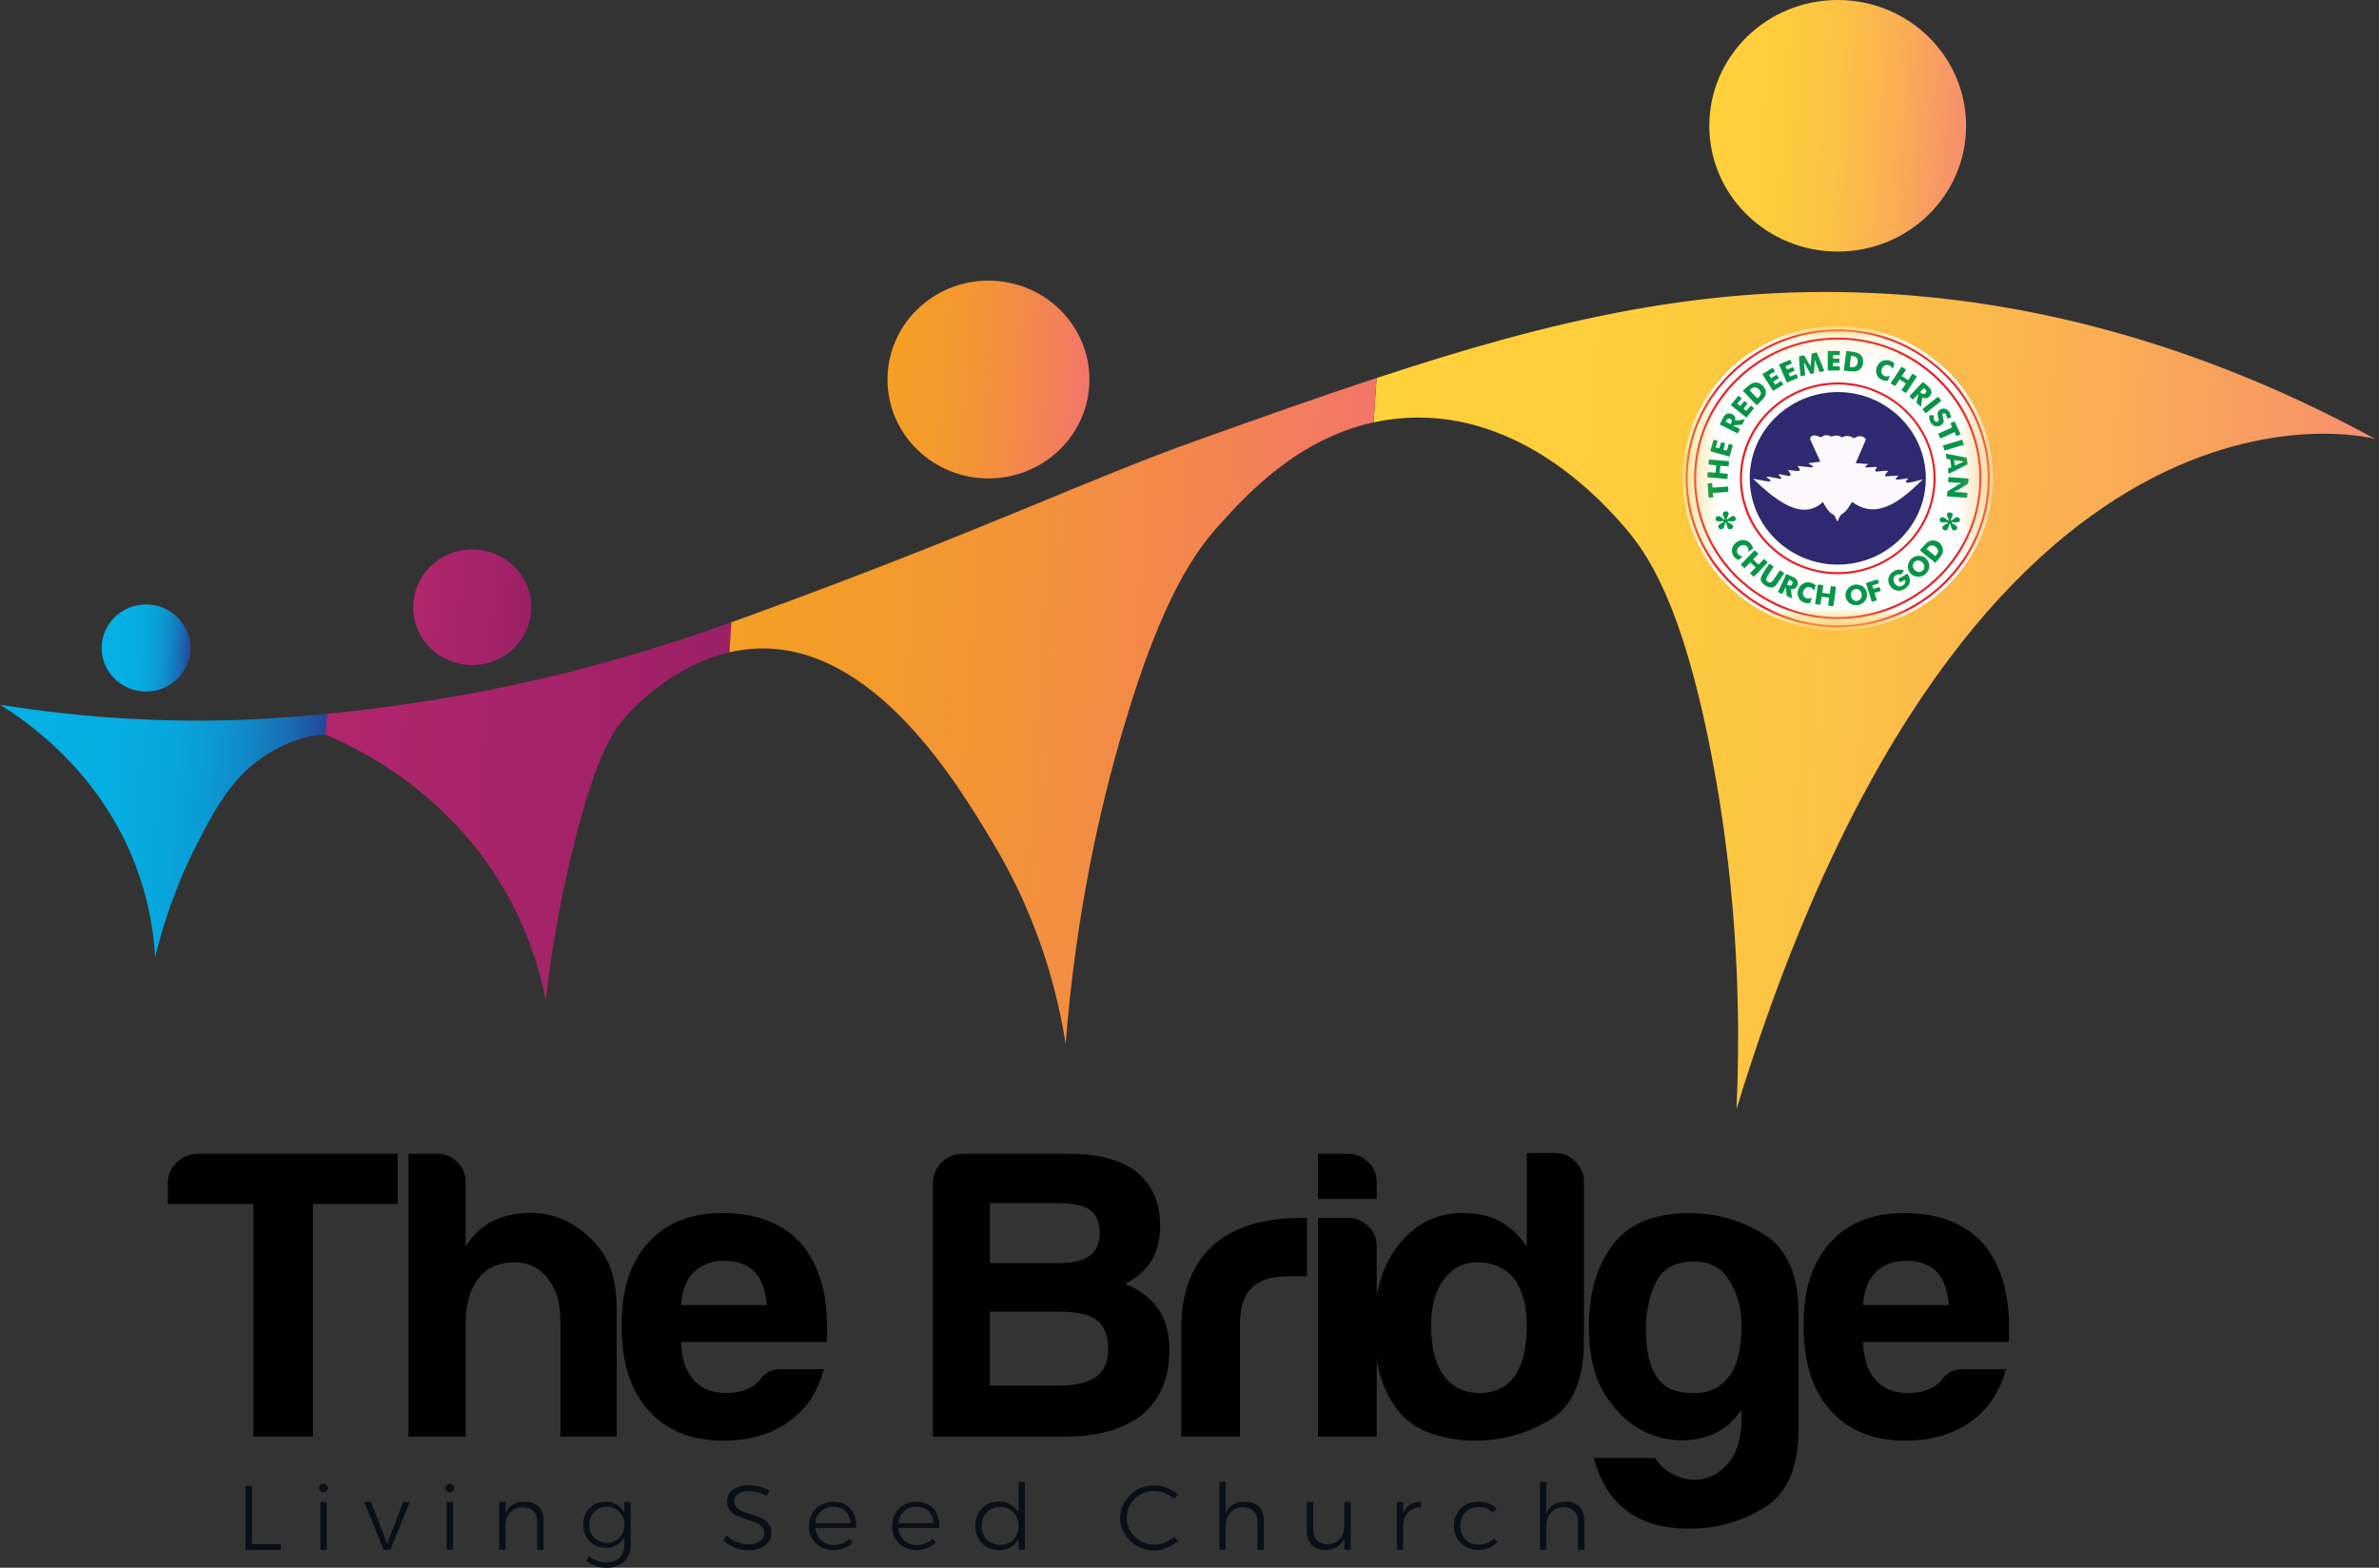 <svg width="88" height="58" viewBox="0 0 88 58" fill="none" xmlns="http://www.w3.org/2000/svg">
<rect x="0" y="0" width="88" height="58" fill="#333333" stroke="none"/>
<g clip-path="url(#clip0_957_755)">
<path d="M87.853 16.236C87.547 16.158 72.939 12.519 64.234 41.034C64.487 35.458 63.895 30.964 63.297 27.876C62.2 22.233 60.909 20.436 60.056 19.459C59.348 18.651 56.339 15.207 52.017 15.461C51.598 15.485 51.194 15.543 50.81 15.627L50.922 13.985C57.458 11.826 63.202 10.464 69.905 10.875C73.807 11.114 80.252 12.09 87.855 16.236H87.853Z" fill="url(#paint0_linear_957_755)"/>
<path d="M67.978 9.307C70.601 9.307 72.727 7.224 72.727 4.654C72.727 2.083 70.601 0 67.978 0C65.355 0 63.228 2.083 63.228 4.654C63.228 7.224 65.355 9.307 67.978 9.307Z" fill="url(#paint1_linear_957_755)"/>
<path d="M36.564 17.7C38.626 17.7 40.298 16.062 40.298 14.041C40.298 12.02 38.626 10.382 36.564 10.382C34.501 10.382 32.829 12.02 32.829 14.041C32.829 16.062 34.501 17.7 36.564 17.7Z" fill="url(#paint2_linear_957_755)"/>
<path d="M17.469 24.604C18.674 24.604 19.652 23.646 19.652 22.465C19.652 21.284 18.674 20.326 17.469 20.326C16.263 20.326 15.286 21.284 15.286 22.465C15.286 23.646 16.263 24.604 17.469 24.604Z" fill="url(#paint3_linear_957_755)"/>
<path d="M5.401 25.584C6.309 25.584 7.044 24.863 7.044 23.974C7.044 23.085 6.309 22.364 5.401 22.364C4.494 22.364 3.759 23.085 3.759 23.974C3.759 24.863 4.494 25.584 5.401 25.584Z" fill="url(#paint4_linear_957_755)"/>
<path d="M12.095 26.407L12.043 27.179C11.98 27.179 11.915 27.184 11.848 27.19C10.602 27.303 9.538 28.135 9.419 28.23C8.493 28.971 7.933 30.006 7.616 30.593C7.523 30.767 7.428 30.949 7.329 31.144C7.184 31.425 7.026 31.75 6.862 32.111C6.763 32.329 6.664 32.56 6.571 32.801C6.539 32.885 6.504 32.967 6.474 33.053C6.441 33.139 6.407 33.225 6.376 33.312C6.312 33.487 6.247 33.67 6.186 33.856C6.154 33.951 6.122 34.046 6.092 34.143C5.999 34.433 5.912 34.736 5.828 35.053C5.8 35.168 5.768 35.285 5.739 35.404C5.733 35.338 5.731 35.272 5.724 35.201C5.718 35.134 5.712 35.062 5.707 34.991C5.699 34.931 5.696 34.867 5.688 34.805C5.685 34.781 5.683 34.758 5.679 34.734C5.67 34.648 5.658 34.557 5.645 34.466C5.638 34.416 5.631 34.365 5.621 34.318C5.616 34.261 5.604 34.205 5.595 34.146C5.578 34.053 5.563 33.96 5.543 33.865C5.528 33.787 5.513 33.708 5.496 33.63C5.478 33.548 5.457 33.462 5.437 33.378C5.426 33.338 5.418 33.296 5.405 33.256C5.39 33.194 5.375 33.13 5.357 33.07C5.338 33.006 5.321 32.944 5.303 32.88C5.223 32.602 5.128 32.314 5.018 32.026V32.022C4.988 31.949 4.96 31.876 4.928 31.801C4.897 31.723 4.863 31.639 4.83 31.56C3.487 28.454 1.09 26.75 0.002 26.071C1.332 26.286 3.233 26.538 5.53 26.626C6.646 26.67 7.54 26.662 7.921 26.657C9.484 26.635 10.68 26.535 11.485 26.465C11.628 26.454 11.835 26.434 12.097 26.41L12.095 26.407Z" fill="url(#paint5_linear_957_755)"/>
<path d="M27.055 23.021L26.979 24.135C24.783 24.644 23.286 26.346 23.112 26.549C22.634 27.106 22.079 27.965 21.308 30.944C20.916 32.451 20.471 34.51 20.186 37.011C19.961 35.853 19.484 34.212 18.404 32.5C16.331 29.215 13.341 27.73 12.043 27.179L12.095 26.407C12.518 26.367 13.083 26.306 13.736 26.226C13.736 26.226 15.671 25.989 17.579 25.626C21.697 24.848 24.86 23.804 27.055 23.021Z" fill="url(#paint6_linear_957_755)"/>
<path d="M50.92 13.983L50.809 15.625C47.974 16.247 46.093 18.324 45.137 19.381C44.241 20.368 43.001 22.032 41.548 26.963C40.727 29.748 39.801 33.706 39.419 38.625C39.14 36.858 38.486 34.114 36.75 31.215C35.415 28.982 32.31 23.788 27.962 23.996C27.622 24.012 27.294 24.06 26.979 24.133L27.055 23.02C27.372 22.907 27.67 22.799 27.948 22.697C36.35 19.633 40.27 17.718 44.291 16.288C46.623 15.457 48.814 14.676 50.922 13.981L50.92 13.983Z" fill="url(#paint7_linear_957_755)"/>
<path d="M9.372 53.146V44.541H6.208V43.782C6.208 43.477 6.316 43.22 6.534 43.006C6.752 42.793 7.014 42.687 7.325 42.687H14.71V44.541H11.576V53.146H9.372Z" fill="black"/>
<path d="M20.294 47.339C19.983 46.913 19.561 46.7 19.022 46.7C18.443 46.7 17.998 46.903 17.689 47.308C17.378 47.713 17.223 48.271 17.223 48.979V53.144H15.113V42.685H16.167C16.456 42.685 16.705 42.787 16.912 42.99C17.119 43.193 17.223 43.435 17.223 43.72V46.121C17.596 45.514 18.123 45.129 18.806 44.966C19.49 44.804 20.14 44.844 20.762 45.089C21.341 45.331 21.827 45.716 22.22 46.244C22.613 46.771 22.811 47.501 22.811 48.434V53.146H20.732V48.95C20.732 48.645 20.706 48.368 20.654 48.114C20.602 47.861 20.483 47.603 20.296 47.339H20.294Z" fill="black"/>
<path d="M28.922 50.653H30.473C30.246 51.503 29.81 52.153 29.169 52.598C28.529 53.065 27.72 53.297 26.748 53.297C25.569 53.297 24.649 52.923 23.986 52.173C23.323 51.443 22.993 50.399 22.993 49.041C22.993 47.684 23.314 46.731 23.954 46.001C24.616 45.251 25.538 44.877 26.716 44.877C27.957 44.877 28.92 45.242 29.602 45.972C30.263 46.722 30.594 47.766 30.594 49.103V49.437C30.594 49.54 30.583 49.609 30.563 49.651H25.195C25.215 50.279 25.37 50.746 25.66 51.049C25.929 51.374 26.333 51.536 26.871 51.536C27.223 51.536 27.523 51.465 27.771 51.323C27.832 51.303 27.89 51.268 27.942 51.217C27.994 51.166 28.05 51.111 28.113 51.049C28.134 50.989 28.212 50.907 28.346 50.806C28.48 50.706 28.672 50.655 28.92 50.655L28.922 50.653ZM25.197 48.282H28.361C28.32 47.735 28.175 47.33 27.927 47.067C27.659 46.784 27.275 46.642 26.78 46.642C26.325 46.642 25.953 46.784 25.662 47.067C25.372 47.35 25.217 47.757 25.197 48.282Z" fill="black"/>
<path d="M34.506 53.146V43.782C34.506 43.477 34.614 43.22 34.832 43.006C35.05 42.793 35.312 42.687 35.623 42.687H39.533C40.63 42.687 41.466 42.91 42.047 43.357C42.626 43.844 42.915 44.503 42.915 45.333C42.915 45.861 42.801 46.306 42.574 46.671C42.347 47.016 42.027 47.289 41.611 47.492C42.15 47.715 42.563 48.029 42.852 48.434C43.12 48.819 43.256 49.326 43.256 49.954C43.256 50.968 42.924 51.759 42.263 52.326C41.581 52.874 40.618 53.148 39.378 53.148H34.506V53.146ZM36.616 46.731H39.129C39.667 46.731 40.06 46.64 40.307 46.457C40.555 46.275 40.68 45.992 40.68 45.607C40.68 45.222 40.555 44.937 40.307 44.755C40.101 44.592 39.697 44.512 39.097 44.512H36.614V46.731H36.616ZM36.616 51.261H39.224C39.803 51.261 40.248 51.149 40.557 50.926C40.846 50.724 40.991 50.379 40.991 49.894C40.991 49.408 40.846 49.052 40.557 48.83C40.289 48.627 39.833 48.525 39.192 48.525H36.616V51.261Z" fill="black"/>
<path d="M43.692 53.146V49.224C43.692 48.434 43.811 47.769 44.049 47.233C44.288 46.696 44.612 46.266 45.027 45.941C45.42 45.636 45.88 45.413 46.407 45.271C46.934 45.129 47.478 45.058 48.037 45.058H48.348V47.217H47.635C47.035 47.217 46.59 47.359 46.301 47.642C46.011 47.926 45.867 48.372 45.867 48.979V53.144H43.696L43.692 53.146Z" fill="black"/>
<path d="M48.751 42.687H49.868C50.157 42.687 50.406 42.789 50.613 42.992C50.82 43.194 50.924 43.437 50.924 43.722V44.36H48.752V42.689L48.751 42.687ZM48.751 45.059H49.868C50.157 45.059 50.406 45.162 50.613 45.364C50.82 45.567 50.924 45.809 50.924 46.094V53.148H48.752V45.059H48.751Z" fill="black"/>
<path d="M56.476 42.658H57.531C57.819 42.658 58.069 42.764 58.276 42.977C58.482 43.191 58.587 43.428 58.587 43.693V49.622C58.587 51.062 58.162 52.034 57.315 52.54C56.465 53.047 55.545 53.299 54.552 53.299C54.014 53.299 53.487 53.213 52.969 53.04C52.451 52.868 52.038 52.589 51.729 52.204C51.129 51.454 50.829 50.43 50.829 49.133C50.829 47.835 51.129 46.833 51.729 46.061C52.349 45.271 53.146 44.875 54.118 44.875C54.636 44.875 55.091 44.977 55.484 45.18C55.897 45.423 56.229 45.738 56.476 46.121V42.656V42.658ZM52.939 49.041C52.939 49.852 53.094 50.47 53.405 50.895C53.716 51.321 54.159 51.534 54.739 51.534C55.318 51.534 55.731 51.321 56.042 50.895C56.331 50.47 56.476 49.852 56.476 49.041C56.476 48.311 56.322 47.735 56.011 47.308C55.679 46.903 55.234 46.7 54.677 46.7C54.12 46.7 53.716 46.913 53.405 47.339C53.094 47.744 52.939 48.311 52.939 49.041Z" fill="black"/>
<path d="M64.42 52.66V52.144C64.048 52.711 63.547 53.067 62.915 53.208C62.284 53.35 61.658 53.299 61.038 53.056C60.417 52.813 59.885 52.363 59.44 51.704C58.995 51.045 58.773 50.178 58.773 49.105C58.773 47.848 59.067 46.83 59.657 46.05C60.248 45.271 61.194 44.881 62.496 44.881C63.489 44.881 64.409 45.143 65.258 45.671C66.106 46.198 66.53 47.171 66.53 48.589V52.876C66.53 54.294 66.106 55.263 65.258 55.779C64.409 56.295 63.489 56.555 62.496 56.555C60.593 56.555 59.413 55.682 58.959 53.94H61.224C61.39 54.222 61.643 54.441 61.984 54.593C62.325 54.744 62.666 54.785 63.008 54.715C63.349 54.644 63.66 54.447 63.94 54.122C64.219 53.797 64.379 53.312 64.42 52.662V52.66ZM60.883 49.164C60.883 50.562 61.297 51.337 62.124 51.49C62.95 51.642 63.562 51.456 63.955 50.928C64.141 50.706 64.275 50.355 64.359 49.879C64.441 49.403 64.446 48.932 64.374 48.465C64.301 47.999 64.129 47.583 63.861 47.218C63.593 46.853 63.198 46.671 62.682 46.671C61.978 46.671 61.503 46.925 61.256 47.432C61.008 47.939 60.883 48.516 60.883 49.166V49.164Z" fill="black"/>
<path d="M72.643 50.653H74.195C73.968 51.503 73.532 52.153 72.891 52.598C72.25 53.065 71.442 53.297 70.47 53.297C69.291 53.297 68.371 52.923 67.708 52.173C67.044 51.443 66.715 50.399 66.715 49.041C66.715 47.684 67.035 46.731 67.676 46.001C68.337 45.251 69.259 44.877 70.438 44.877C71.678 44.877 72.641 45.242 73.323 45.972C73.984 46.722 74.316 47.766 74.316 49.103V49.437C74.316 49.54 74.305 49.609 74.284 49.651H68.916C68.937 50.279 69.091 50.746 69.382 51.049C69.65 51.374 70.054 51.536 70.593 51.536C70.945 51.536 71.245 51.465 71.492 51.323C71.554 51.303 71.612 51.268 71.664 51.217C71.716 51.166 71.772 51.111 71.835 51.049C71.856 50.989 71.934 50.907 72.068 50.806C72.202 50.706 72.394 50.655 72.641 50.655L72.643 50.653ZM68.92 48.282H72.085C72.044 47.735 71.898 47.33 71.651 47.067C71.382 46.784 70.999 46.642 70.503 46.642C70.049 46.642 69.676 46.784 69.386 47.067C69.095 47.352 68.941 47.757 68.92 48.282Z" fill="black"/>
<path d="M9.082 54.971H9.32V57.128H10.384V57.337H9.082V54.971Z" fill="#0A0E17"/>
<path d="M12.081 54.938C12.11 54.969 12.125 55.005 12.125 55.051C12.125 55.096 12.11 55.135 12.079 55.166C12.047 55.197 12.01 55.213 11.967 55.213C11.92 55.213 11.883 55.197 11.851 55.166C11.82 55.135 11.805 55.096 11.805 55.051C11.805 55.005 11.82 54.969 11.851 54.938C11.883 54.907 11.92 54.892 11.967 54.892C12.014 54.892 12.051 54.907 12.081 54.938ZM11.85 55.564H12.081V57.337H11.85V55.564Z" fill="#0A0E17"/>
<path d="M13.47 55.564H13.72L14.321 57.111L14.915 55.564H15.157L14.438 57.337H14.193L13.47 55.564Z" fill="#0A0E17"/>
<path d="M16.757 54.938C16.787 54.969 16.802 55.005 16.802 55.051C16.802 55.096 16.787 55.135 16.756 55.166C16.724 55.197 16.687 55.213 16.644 55.213C16.597 55.213 16.56 55.197 16.528 55.166C16.497 55.135 16.482 55.096 16.482 55.051C16.482 55.005 16.497 54.969 16.528 54.938C16.56 54.907 16.597 54.892 16.644 54.892C16.69 54.892 16.727 54.907 16.757 54.938ZM16.524 55.564H16.756V57.337H16.524V55.564Z" fill="#0A0E17"/>
<path d="M19.924 55.741C20.047 55.863 20.108 56.033 20.108 56.246V57.336H19.873V56.299C19.873 56.131 19.827 56.002 19.732 55.907C19.637 55.812 19.506 55.764 19.337 55.764C19.151 55.766 19.002 55.823 18.89 55.934C18.778 56.045 18.715 56.193 18.698 56.381V57.336H18.467V55.562H18.698V55.974C18.76 55.837 18.853 55.733 18.974 55.662C19.095 55.591 19.242 55.556 19.415 55.555C19.631 55.555 19.801 55.617 19.926 55.739L19.924 55.741Z" fill="#0A0E17"/>
<path d="M23.328 55.564V57.151C23.328 57.323 23.291 57.473 23.218 57.602C23.146 57.732 23.04 57.83 22.902 57.898C22.764 57.967 22.606 58.002 22.427 58.002C22.161 58.002 21.913 57.911 21.684 57.732L21.794 57.569C21.885 57.648 21.982 57.708 22.084 57.748C22.185 57.788 22.297 57.808 22.416 57.808C22.622 57.808 22.788 57.75 22.911 57.631C23.034 57.513 23.096 57.354 23.096 57.155V56.867C23.03 56.991 22.939 57.087 22.82 57.157C22.701 57.226 22.561 57.263 22.405 57.263C22.248 57.263 22.099 57.226 21.974 57.153C21.85 57.08 21.751 56.978 21.68 56.849C21.609 56.719 21.574 56.571 21.574 56.407C21.574 56.243 21.609 56.095 21.68 55.967C21.751 55.839 21.85 55.737 21.976 55.666C22.103 55.593 22.246 55.558 22.408 55.558C22.57 55.558 22.703 55.593 22.82 55.662C22.937 55.732 23.03 55.828 23.096 55.954V55.566H23.327L23.328 55.564ZM22.783 56.993C22.881 56.934 22.96 56.856 23.014 56.754C23.07 56.651 23.098 56.538 23.098 56.412C23.098 56.286 23.07 56.168 23.014 56.067C22.958 55.967 22.881 55.887 22.783 55.828C22.684 55.77 22.572 55.742 22.448 55.742C22.323 55.742 22.211 55.772 22.112 55.828C22.014 55.885 21.935 55.965 21.879 56.067C21.823 56.17 21.796 56.285 21.796 56.412C21.796 56.54 21.823 56.655 21.879 56.755C21.935 56.856 22.014 56.934 22.11 56.993C22.209 57.051 22.321 57.078 22.448 57.078C22.574 57.078 22.684 57.049 22.783 56.993Z" fill="#0A0E17"/>
<path d="M28.039 55.215C27.922 55.182 27.812 55.166 27.707 55.166C27.542 55.166 27.409 55.199 27.309 55.263C27.208 55.327 27.158 55.414 27.158 55.525C27.158 55.622 27.186 55.701 27.242 55.763C27.298 55.825 27.365 55.872 27.445 55.907C27.525 55.941 27.637 55.98 27.776 56.024C27.94 56.071 28.072 56.118 28.171 56.164C28.272 56.21 28.357 56.277 28.426 56.365C28.497 56.452 28.532 56.569 28.532 56.713C28.532 56.839 28.497 56.953 28.424 57.049C28.352 57.146 28.249 57.221 28.119 57.274C27.987 57.327 27.836 57.354 27.666 57.354C27.497 57.354 27.335 57.321 27.175 57.255C27.015 57.19 26.877 57.102 26.761 56.994L26.871 56.801C26.979 56.905 27.106 56.985 27.247 57.045C27.391 57.104 27.53 57.133 27.668 57.133C27.853 57.133 27.998 57.097 28.108 57.024C28.216 56.951 28.27 56.852 28.27 56.728C28.27 56.63 28.242 56.547 28.186 56.483C28.13 56.42 28.063 56.372 27.983 56.337C27.903 56.303 27.789 56.264 27.644 56.219C27.48 56.17 27.35 56.122 27.249 56.078C27.15 56.035 27.067 55.969 26.998 55.881C26.929 55.794 26.893 55.681 26.893 55.542C26.893 55.421 26.929 55.317 26.998 55.226C27.067 55.135 27.163 55.066 27.288 55.018C27.413 54.969 27.556 54.945 27.72 54.945C27.853 54.945 27.983 54.965 28.115 55.002C28.247 55.04 28.365 55.091 28.465 55.155L28.361 55.354C28.262 55.294 28.154 55.246 28.037 55.213L28.039 55.215Z" fill="#0A0E17"/>
<path d="M31.466 55.819C31.613 55.994 31.682 56.23 31.669 56.526H30.159C30.175 56.715 30.246 56.868 30.373 56.983C30.499 57.099 30.656 57.159 30.842 57.159C30.957 57.159 31.064 57.139 31.164 57.099C31.263 57.058 31.349 57 31.419 56.925L31.55 57.055C31.462 57.148 31.356 57.219 31.233 57.27C31.11 57.321 30.974 57.347 30.827 57.347C30.652 57.347 30.497 57.308 30.361 57.233C30.226 57.159 30.119 57.053 30.041 56.918C29.965 56.783 29.926 56.628 29.926 56.454C29.926 56.281 29.965 56.129 30.041 55.993C30.117 55.856 30.226 55.75 30.361 55.675C30.497 55.6 30.65 55.562 30.822 55.562C31.103 55.562 31.317 55.65 31.464 55.825L31.466 55.819ZM31.464 56.348C31.453 56.164 31.39 56.016 31.276 55.907C31.162 55.797 31.013 55.743 30.829 55.743C30.645 55.743 30.496 55.797 30.373 55.909C30.25 56.02 30.181 56.166 30.162 56.348H31.464Z" fill="#0A0E17"/>
<path d="M34.539 55.819C34.686 55.994 34.755 56.23 34.742 56.526H33.232C33.248 56.715 33.319 56.868 33.446 56.983C33.572 57.099 33.729 57.159 33.915 57.159C34.031 57.159 34.137 57.139 34.237 57.099C34.336 57.058 34.422 57 34.492 56.925L34.623 57.055C34.535 57.148 34.429 57.219 34.306 57.27C34.183 57.321 34.047 57.347 33.9 57.347C33.725 57.347 33.571 57.308 33.435 57.233C33.299 57.159 33.193 57.053 33.114 56.918C33.038 56.783 32.999 56.628 32.999 56.454C32.999 56.281 33.038 56.129 33.114 55.993C33.191 55.856 33.299 55.75 33.435 55.675C33.571 55.6 33.723 55.562 33.895 55.562C34.176 55.562 34.39 55.65 34.537 55.825L34.539 55.819ZM34.535 56.348C34.524 56.164 34.461 56.016 34.347 55.907C34.234 55.797 34.085 55.743 33.9 55.743C33.716 55.743 33.567 55.797 33.444 55.909C33.321 56.02 33.252 56.166 33.233 56.348H34.535Z" fill="#0A0E17"/>
<path d="M37.91 54.825V57.337H37.679V56.931C37.611 57.064 37.514 57.168 37.389 57.241C37.264 57.314 37.119 57.35 36.953 57.35C36.787 57.35 36.631 57.312 36.497 57.235C36.363 57.159 36.26 57.051 36.186 56.914C36.111 56.777 36.076 56.62 36.076 56.447C36.076 56.274 36.113 56.118 36.188 55.983C36.262 55.848 36.366 55.743 36.499 55.666C36.631 55.589 36.782 55.551 36.949 55.551C37.117 55.551 37.26 55.587 37.387 55.662C37.514 55.737 37.611 55.841 37.679 55.974V54.826H37.91V54.825ZM37.348 57.064C37.452 57.004 37.532 56.922 37.592 56.816C37.651 56.71 37.679 56.589 37.679 56.454C37.679 56.319 37.65 56.197 37.592 56.091C37.532 55.983 37.452 55.9 37.348 55.839C37.244 55.779 37.126 55.748 36.996 55.748C36.865 55.748 36.746 55.779 36.644 55.839C36.541 55.9 36.458 55.983 36.398 56.091C36.338 56.199 36.309 56.319 36.309 56.454C36.309 56.589 36.338 56.71 36.396 56.816C36.456 56.922 36.536 57.005 36.642 57.064C36.746 57.124 36.865 57.153 36.996 57.153C37.126 57.153 37.245 57.124 37.348 57.064Z" fill="#0A0E17"/>
<path d="M43.092 55.235C42.965 55.184 42.835 55.157 42.699 55.157C42.513 55.157 42.342 55.201 42.185 55.288C42.029 55.376 41.906 55.496 41.814 55.65C41.723 55.803 41.678 55.969 41.678 56.15C41.678 56.33 41.723 56.496 41.814 56.648C41.906 56.799 42.029 56.92 42.185 57.009C42.342 57.099 42.511 57.142 42.699 57.142C42.833 57.142 42.964 57.117 43.09 57.066C43.217 57.014 43.331 56.945 43.429 56.854L43.575 57.007C43.455 57.115 43.317 57.201 43.163 57.265C43.008 57.328 42.85 57.359 42.69 57.359C42.462 57.359 42.252 57.305 42.06 57.197C41.868 57.089 41.718 56.941 41.606 56.757C41.494 56.573 41.438 56.37 41.438 56.151C41.438 55.932 41.494 55.732 41.608 55.549C41.721 55.367 41.874 55.221 42.066 55.115C42.258 55.007 42.468 54.954 42.697 54.954C42.861 54.954 43.019 54.983 43.17 55.044C43.321 55.104 43.455 55.186 43.571 55.292L43.429 55.454C43.332 55.361 43.221 55.29 43.094 55.237L43.092 55.235Z" fill="#0A0E17"/>
<path d="M46.566 55.741C46.689 55.863 46.75 56.033 46.75 56.246V57.336H46.515V56.299C46.515 56.131 46.469 56.002 46.374 55.907C46.279 55.812 46.148 55.764 45.979 55.764C45.778 55.766 45.621 55.832 45.508 55.96C45.394 56.087 45.336 56.255 45.336 56.465V57.336H45.105V54.823H45.336V55.982C45.459 55.702 45.698 55.56 46.055 55.555C46.271 55.555 46.441 55.617 46.566 55.739V55.741Z" fill="#0A0E17"/>
<path d="M49.961 55.564V57.337H49.727V56.914C49.667 57.055 49.578 57.16 49.458 57.232C49.339 57.303 49.196 57.341 49.028 57.343C48.814 57.343 48.646 57.281 48.525 57.159C48.404 57.036 48.344 56.867 48.344 56.653V55.564H48.579V56.6C48.579 56.768 48.626 56.898 48.719 56.991C48.812 57.084 48.941 57.131 49.104 57.131C49.298 57.13 49.449 57.064 49.561 56.936C49.672 56.808 49.727 56.64 49.727 56.434V55.564H49.961Z" fill="#0A0E17"/>
<path d="M52.161 55.666C52.273 55.595 52.407 55.558 52.563 55.556V55.77C52.371 55.768 52.218 55.823 52.101 55.934C51.986 56.045 51.919 56.197 51.902 56.39V57.337H51.671V55.564H51.902V55.976C51.962 55.841 52.047 55.737 52.159 55.666H52.161Z" fill="#0A0E17"/>
<path d="M54.692 55.755C54.563 55.755 54.446 55.785 54.344 55.843C54.239 55.901 54.159 55.983 54.102 56.087C54.044 56.193 54.016 56.312 54.016 56.449C54.016 56.586 54.044 56.704 54.102 56.81C54.159 56.916 54.239 56.998 54.344 57.056C54.448 57.115 54.563 57.144 54.692 57.144C54.809 57.144 54.917 57.124 55.014 57.084C55.113 57.044 55.195 56.985 55.262 56.907L55.392 57.042C55.312 57.137 55.21 57.21 55.089 57.263C54.966 57.314 54.83 57.341 54.681 57.341C54.508 57.341 54.353 57.303 54.217 57.228C54.081 57.153 53.975 57.045 53.897 56.91C53.82 56.774 53.781 56.62 53.781 56.449C53.781 56.277 53.82 56.124 53.897 55.987C53.973 55.85 54.081 55.744 54.217 55.669C54.353 55.595 54.508 55.556 54.681 55.556C54.821 55.556 54.949 55.578 55.066 55.624C55.182 55.669 55.282 55.732 55.364 55.814L55.232 55.965C55.085 55.825 54.904 55.755 54.69 55.755H54.692Z" fill="#0A0E17"/>
<path d="M58.425 55.741C58.547 55.863 58.609 56.033 58.609 56.246V57.336H58.374V56.299C58.374 56.131 58.328 56.002 58.233 55.907C58.138 55.812 58.007 55.764 57.838 55.764C57.637 55.766 57.48 55.832 57.367 55.96C57.253 56.087 57.195 56.255 57.195 56.465V57.336H56.964V54.823H57.195V55.982C57.318 55.702 57.557 55.56 57.914 55.555C58.13 55.555 58.3 55.617 58.425 55.739V55.741Z" fill="#0A0E17"/>
<mask id="mask0_957_755" style="mask-type:luminance" maskUnits="userSpaceOnUse" x="62" y="12" width="12" height="12">
<path d="M73.724 12.07H62.235V23.332H73.724V12.07Z" fill="white"/>
</mask>
<g mask="url(#mask0_957_755)">
<mask id="mask1_957_755" style="mask-type:luminance" maskUnits="userSpaceOnUse" x="62" y="12" width="12" height="12">
<path d="M73.724 12.07H62.235V23.332H73.724V12.07Z" fill="white"/>
</mask>
<g mask="url(#mask1_957_755)">
<path d="M73.721 17.857C73.718 17.881 73.712 17.904 73.712 17.928C73.69 18.618 73.531 19.276 73.256 19.91C72.997 20.503 72.641 21.038 72.194 21.508C71.462 22.28 70.579 22.815 69.547 23.107C69.257 23.189 68.961 23.249 68.659 23.28C68.512 23.295 68.365 23.306 68.216 23.319C68.193 23.321 68.169 23.326 68.147 23.33H67.808C67.748 23.322 67.689 23.313 67.629 23.311C67.359 23.297 67.093 23.262 66.828 23.207C66.092 23.06 65.411 22.782 64.789 22.368C63.647 21.605 62.87 20.576 62.468 19.278C62.367 18.955 62.304 18.627 62.269 18.291C62.237 17.99 62.224 17.689 62.242 17.388C62.306 16.362 62.624 15.419 63.211 14.566C63.742 13.794 64.425 13.187 65.262 12.742C65.789 12.46 66.349 12.269 66.94 12.161C67.299 12.095 67.662 12.064 68.028 12.07C69.439 12.09 70.682 12.553 71.749 13.459C72.602 14.183 73.183 15.085 73.502 16.147C73.589 16.441 73.653 16.742 73.684 17.048C73.699 17.185 73.705 17.324 73.714 17.463C73.714 17.486 73.719 17.51 73.723 17.534V17.857H73.721Z" fill="white"/>
<path d="M64.722 17.695C64.722 15.926 66.203 14.503 67.985 14.505C69.766 14.506 71.241 15.934 71.237 17.704C71.233 19.474 69.749 20.894 67.97 20.888C66.195 20.883 64.722 19.463 64.724 17.695" fill="#FDF8FB"/>
<path d="M73.608 17.855C73.604 17.879 73.599 17.903 73.599 17.926C73.578 18.602 73.422 19.248 73.15 19.868C72.897 20.45 72.548 20.972 72.109 21.436C71.392 22.191 70.528 22.715 69.514 23.001C69.229 23.082 68.939 23.14 68.643 23.171C68.499 23.186 68.354 23.197 68.209 23.208C68.186 23.209 68.164 23.215 68.141 23.219H67.808C67.75 23.213 67.693 23.204 67.633 23.2C67.369 23.186 67.108 23.151 66.849 23.1C66.128 22.954 65.46 22.684 64.85 22.277C63.731 21.529 62.971 20.521 62.576 19.249C62.479 18.934 62.416 18.611 62.381 18.282C62.349 17.988 62.338 17.693 62.356 17.397C62.418 16.392 62.731 15.468 63.304 14.632C63.824 13.875 64.495 13.28 65.314 12.844C65.832 12.568 66.38 12.38 66.957 12.274C67.309 12.211 67.665 12.18 68.022 12.185C69.406 12.205 70.624 12.659 71.669 13.546C72.505 14.256 73.075 15.14 73.386 16.182C73.472 16.47 73.534 16.766 73.565 17.065C73.58 17.2 73.586 17.335 73.595 17.472C73.595 17.496 73.601 17.519 73.604 17.543V17.861L73.608 17.855ZM67.978 23.135C71.017 23.14 73.528 20.709 73.53 17.7C73.532 14.689 71.023 12.258 67.981 12.256C64.945 12.254 62.427 14.678 62.427 17.693C62.427 20.709 64.942 23.137 67.978 23.133" fill="#ED1C24"/>
<path d="M73.293 17.698C73.293 20.567 70.906 22.905 67.978 22.905C65.074 22.905 62.66 20.591 62.664 17.691C62.666 14.795 65.079 12.482 67.983 12.488C70.913 12.492 73.297 14.829 73.295 17.698M67.976 22.828C70.842 22.834 73.21 20.543 73.217 17.709C73.224 14.866 70.855 12.566 67.983 12.563C65.122 12.559 62.74 14.842 62.74 17.695C62.74 20.545 65.117 22.832 67.976 22.828Z" fill="#ED1C24"/>
<path d="M64.359 17.695C64.359 15.725 66.005 14.145 67.985 14.149C69.961 14.152 71.602 15.735 71.598 17.702C71.595 19.667 69.95 21.246 67.972 21.244C65.998 21.24 64.357 19.662 64.359 17.696M71.522 17.698C71.522 15.771 69.915 14.225 67.981 14.225C66.026 14.225 64.439 15.793 64.437 17.695C64.437 19.596 66.024 21.166 67.978 21.167C69.911 21.167 71.52 19.625 71.522 17.698Z" fill="#ED1C24"/>
<path d="M63.874 19.218C63.902 19.218 63.919 19.2 63.938 19.186C63.975 19.158 64.008 19.127 64.048 19.107C64.117 19.07 64.189 19.098 64.208 19.182C64.219 19.229 64.195 19.269 64.146 19.28C64.117 19.288 64.085 19.288 64.055 19.288C64.016 19.288 63.977 19.284 63.938 19.282C63.926 19.282 63.913 19.286 63.9 19.288C63.904 19.315 63.925 19.32 63.94 19.331C63.977 19.353 64.016 19.373 64.053 19.397C64.105 19.432 64.122 19.47 64.103 19.514C64.087 19.558 64.036 19.585 63.979 19.58C63.941 19.576 63.917 19.556 63.904 19.525C63.887 19.481 63.876 19.437 63.863 19.392C63.858 19.372 63.858 19.346 63.826 19.333C63.819 19.346 63.811 19.357 63.807 19.37C63.8 19.393 63.796 19.419 63.789 19.445C63.779 19.472 63.772 19.499 63.759 19.525C63.725 19.589 63.638 19.6 63.586 19.549C63.55 19.514 63.547 19.459 63.58 19.423C63.599 19.403 63.621 19.388 63.645 19.373C63.673 19.355 63.703 19.342 63.729 19.326C63.742 19.319 63.751 19.308 63.774 19.29C63.75 19.286 63.736 19.28 63.725 19.282C63.688 19.282 63.651 19.288 63.614 19.288C63.584 19.288 63.552 19.288 63.522 19.28C63.478 19.271 63.453 19.237 63.457 19.193C63.459 19.143 63.492 19.102 63.535 19.096C63.571 19.091 63.604 19.096 63.634 19.116C63.671 19.143 63.705 19.171 63.742 19.198C63.755 19.207 63.772 19.215 63.794 19.227C63.794 19.207 63.796 19.196 63.794 19.187C63.789 19.169 63.779 19.153 63.772 19.134C63.763 19.113 63.751 19.091 63.742 19.069C63.725 19.027 63.718 18.983 63.753 18.948C63.791 18.91 63.839 18.912 63.886 18.926C63.932 18.941 63.955 18.992 63.936 19.045C63.923 19.081 63.904 19.114 63.889 19.151C63.88 19.173 63.863 19.193 63.876 19.22" fill="#079547"/>
<path d="M72.053 19.324C72.036 19.324 72.019 19.321 72.003 19.321C71.971 19.321 71.941 19.328 71.909 19.328C71.88 19.328 71.848 19.328 71.818 19.321C71.77 19.31 71.747 19.277 71.749 19.229C71.753 19.178 71.788 19.138 71.835 19.133C71.867 19.129 71.896 19.133 71.922 19.153C71.96 19.18 71.997 19.209 72.034 19.237C72.047 19.246 72.064 19.251 72.086 19.264C72.085 19.244 72.086 19.231 72.081 19.224C72.068 19.191 72.051 19.16 72.038 19.127C72.031 19.109 72.021 19.089 72.017 19.069C72.006 19.012 72.04 18.966 72.097 18.959C72.105 18.959 72.114 18.957 72.122 18.957C72.207 18.957 72.248 19.012 72.221 19.091C72.207 19.125 72.189 19.158 72.176 19.191C72.168 19.211 72.163 19.231 72.155 19.253C72.189 19.262 72.206 19.242 72.222 19.231C72.261 19.204 72.297 19.173 72.336 19.149C72.386 19.118 72.444 19.129 72.476 19.171C72.524 19.233 72.498 19.31 72.42 19.322C72.386 19.328 72.353 19.326 72.317 19.326C72.276 19.326 72.234 19.315 72.194 19.326C72.187 19.348 72.204 19.355 72.215 19.363C72.245 19.381 72.275 19.395 72.304 19.412C72.329 19.426 72.351 19.441 72.371 19.459C72.412 19.498 72.41 19.552 72.37 19.591C72.316 19.64 72.228 19.627 72.196 19.563C72.178 19.525 72.17 19.481 72.157 19.441C72.15 19.419 72.152 19.394 72.127 19.379C72.103 19.383 72.101 19.403 72.097 19.417C72.09 19.447 72.085 19.477 72.075 19.505C72.068 19.529 72.057 19.552 72.045 19.576C72.025 19.614 71.988 19.623 71.945 19.62C71.902 19.616 71.872 19.594 71.855 19.556C71.841 19.521 71.848 19.488 71.874 19.463C71.893 19.445 71.917 19.428 71.939 19.414C71.965 19.397 71.993 19.384 72.019 19.368C72.032 19.361 72.043 19.35 72.055 19.341C72.055 19.335 72.051 19.33 72.049 19.326" fill="#079547"/>
<path d="M66.772 13.88C66.771 13.846 66.769 13.815 66.767 13.786C66.765 13.755 66.761 13.725 66.758 13.694C66.754 13.663 66.752 13.63 66.748 13.599C66.745 13.568 66.741 13.539 66.739 13.508C66.739 13.481 66.724 13.452 66.735 13.415C66.817 13.561 66.895 13.696 66.976 13.837C67.018 13.828 67.059 13.818 67.102 13.807C67.108 13.723 67.112 13.645 67.117 13.565C67.121 13.486 67.126 13.408 67.13 13.331C67.134 13.331 67.138 13.331 67.141 13.331C67.19 13.475 67.246 13.618 67.305 13.764C67.365 13.751 67.421 13.738 67.482 13.723C67.389 13.492 67.296 13.264 67.203 13.036C67.136 13.05 67.074 13.065 67.013 13.079C66.998 13.24 66.994 13.397 66.972 13.552C66.894 13.417 66.815 13.28 66.735 13.141C66.67 13.156 66.609 13.171 66.547 13.185C66.545 13.295 66.594 13.882 66.609 13.922C66.663 13.91 66.717 13.897 66.774 13.884" fill="#079547"/>
<path d="M72.072 17.649C72.075 17.713 72.057 17.771 72.066 17.837C72.232 17.848 72.394 17.857 72.556 17.868C72.522 17.888 72.487 17.901 72.455 17.919C72.321 17.999 72.189 18.081 72.057 18.164C72.047 18.169 72.036 18.182 72.034 18.193C72.029 18.247 72.027 18.304 72.021 18.364C72.271 18.383 72.515 18.401 72.766 18.414C72.77 18.352 72.776 18.295 72.779 18.233C72.695 18.22 72.614 18.218 72.533 18.213C72.451 18.207 72.368 18.204 72.286 18.2C72.286 18.198 72.286 18.195 72.286 18.193C72.321 18.176 72.358 18.165 72.392 18.145C72.524 18.065 72.654 17.985 72.785 17.903C72.796 17.895 72.805 17.881 72.807 17.87C72.813 17.817 72.815 17.762 72.818 17.702C72.569 17.685 72.325 17.669 72.072 17.651" fill="#079547"/>
<path d="M70.984 20.561C70.784 20.556 70.574 20.722 70.574 20.965C70.574 21.173 70.743 21.337 70.958 21.337C71.181 21.337 71.364 21.156 71.366 20.937C71.367 20.735 71.191 20.558 70.984 20.563M70.956 21.16C70.853 21.14 70.76 21.041 70.755 20.941C70.749 20.806 70.87 20.709 71.004 20.744C71.107 20.771 71.189 20.877 71.183 20.97C71.191 21.083 71.067 21.182 70.956 21.16Z" fill="#079547"/>
<path d="M68.678 21.625C68.456 21.622 68.266 21.799 68.264 22.012C68.264 22.224 68.436 22.392 68.654 22.392C68.877 22.397 69.065 22.213 69.063 22.009C69.062 21.793 68.896 21.629 68.678 21.625ZM68.711 22.226C68.635 22.244 68.568 22.224 68.52 22.164C68.456 22.085 68.443 21.994 68.486 21.903C68.549 21.766 68.732 21.75 68.821 21.872C68.855 21.916 68.864 21.967 68.868 22.014C68.868 22.122 68.806 22.202 68.711 22.226Z" fill="#079547"/>
<path d="M70.215 21.421C70.241 21.465 70.263 21.503 70.289 21.547C70.321 21.529 70.349 21.514 70.377 21.498C70.406 21.483 70.433 21.459 70.474 21.452C70.475 21.478 70.483 21.501 70.479 21.523C70.466 21.609 70.408 21.658 70.33 21.686C70.259 21.711 70.196 21.695 70.14 21.645C70.09 21.602 70.058 21.545 70.043 21.483C70.023 21.397 70.056 21.321 70.135 21.275C70.183 21.246 70.235 21.24 70.289 21.253C70.3 21.255 70.311 21.257 70.323 21.259C70.356 21.209 70.39 21.162 70.425 21.111C70.377 21.083 70.33 21.073 70.284 21.073C70.118 21.073 69.991 21.144 69.903 21.277C69.84 21.374 69.831 21.481 69.87 21.589C69.93 21.757 70.084 21.863 70.259 21.852C70.349 21.846 70.425 21.808 70.496 21.757C70.695 21.616 70.682 21.388 70.554 21.222C70.442 21.286 70.33 21.352 70.215 21.417" fill="#079547"/>
<path d="M68.577 13.743C68.738 13.743 68.864 13.643 68.903 13.49C68.909 13.464 68.913 13.441 68.916 13.415C68.939 13.233 68.84 13.087 68.659 13.039C68.589 13.021 68.516 13.012 68.443 13.001C68.395 12.993 68.348 12.99 68.294 12.984C68.264 13.225 68.235 13.463 68.203 13.709C68.238 13.714 68.268 13.718 68.298 13.722C68.391 13.731 68.482 13.743 68.576 13.743M68.469 13.165C68.559 13.174 68.644 13.181 68.695 13.262C68.738 13.328 68.726 13.457 68.672 13.521C68.605 13.599 68.516 13.59 68.417 13.574C68.434 13.435 68.451 13.304 68.468 13.165" fill="#079547"/>
<path d="M65.234 14.742C65.249 14.727 65.26 14.709 65.271 14.691C65.337 14.579 65.34 14.466 65.271 14.355C65.251 14.32 65.223 14.287 65.193 14.258C65.063 14.13 64.891 14.116 64.74 14.22C64.709 14.242 64.677 14.265 64.649 14.291C64.588 14.344 64.53 14.399 64.467 14.455C64.638 14.634 64.806 14.811 64.979 14.994C65.068 14.906 65.152 14.824 65.236 14.742M64.949 14.337C65.044 14.36 65.106 14.428 65.13 14.521C65.148 14.592 65.1 14.674 65.005 14.74C64.912 14.641 64.817 14.543 64.718 14.439C64.787 14.377 64.852 14.311 64.949 14.337Z" fill="#079547"/>
<path d="M71.537 19.996C71.423 19.987 71.326 20.021 71.25 20.1C71.172 20.18 71.101 20.264 71.027 20.348C71.023 20.352 71.023 20.357 71.019 20.364C71.207 20.516 71.395 20.669 71.587 20.824C71.634 20.77 71.677 20.722 71.716 20.671C71.755 20.622 71.796 20.573 71.826 20.52C71.95 20.3 71.792 20.016 71.535 19.996M71.589 20.574C71.481 20.487 71.375 20.401 71.265 20.311C71.326 20.24 71.382 20.166 71.483 20.18C71.578 20.193 71.652 20.251 71.682 20.343C71.714 20.437 71.649 20.505 71.589 20.574Z" fill="#079547"/>
<path d="M70.099 14.286C70.155 14.202 70.211 14.12 70.267 14.034C70.349 14.087 70.425 14.132 70.501 14.185C70.444 14.273 70.391 14.353 70.336 14.437C70.391 14.473 70.444 14.506 70.501 14.543C70.637 14.337 70.772 14.136 70.907 13.93C70.852 13.893 70.798 13.86 70.742 13.824C70.688 13.904 70.635 13.983 70.582 14.065C70.5 14.014 70.423 13.966 70.347 13.913C70.401 13.831 70.451 13.753 70.505 13.672C70.449 13.636 70.395 13.603 70.339 13.568C70.203 13.775 70.067 13.977 69.933 14.181C69.991 14.218 70.043 14.251 70.099 14.287" fill="#079547"/>
<path d="M65.251 20.678C65.182 20.748 65.117 20.815 65.05 20.883C64.998 20.848 64.869 20.726 64.85 20.691C64.914 20.625 64.979 20.558 65.048 20.488C65.001 20.445 64.955 20.401 64.906 20.355C64.733 20.534 64.562 20.709 64.387 20.888C64.435 20.934 64.482 20.978 64.528 21.021C64.601 20.947 64.67 20.877 64.742 20.804C64.811 20.868 64.876 20.928 64.944 20.992C64.871 21.067 64.804 21.138 64.731 21.211C64.78 21.255 64.824 21.299 64.869 21.339C64.917 21.304 65.37 20.837 65.387 20.804C65.342 20.762 65.297 20.722 65.251 20.677" fill="#079547"/>
<path d="M67.724 21.684C67.709 21.781 67.696 21.872 67.681 21.967C67.587 21.954 67.499 21.943 67.404 21.932C67.417 21.835 67.43 21.742 67.441 21.649C67.374 21.64 67.313 21.625 67.246 21.629C67.21 21.872 67.177 22.109 67.143 22.35C67.21 22.359 67.272 22.366 67.337 22.374C67.359 22.273 67.361 22.175 67.387 22.076C67.48 22.087 67.568 22.1 67.659 22.111C67.655 22.215 67.627 22.31 67.624 22.41C67.689 22.418 67.75 22.425 67.81 22.432C67.836 22.341 67.918 21.742 67.909 21.706C67.849 21.698 67.788 21.691 67.724 21.684Z" fill="#079547"/>
<path d="M63.211 16.996C63.206 17.063 63.193 17.123 63.2 17.187C63.295 17.202 63.39 17.2 63.485 17.218C63.476 17.309 63.468 17.397 63.461 17.488C63.362 17.481 63.269 17.474 63.17 17.466C63.165 17.53 63.159 17.592 63.152 17.658C63.403 17.678 63.647 17.702 63.897 17.72C63.902 17.653 63.908 17.594 63.913 17.53C63.809 17.521 63.711 17.512 63.61 17.501C63.619 17.408 63.621 17.319 63.638 17.231C63.742 17.231 63.839 17.255 63.94 17.249C63.945 17.185 63.958 17.127 63.951 17.061C63.705 17.039 63.461 17.019 63.215 16.999" fill="#079547"/>
<path d="M65.998 21.2C65.944 21.166 65.892 21.134 65.838 21.1C65.825 21.118 65.813 21.133 65.804 21.147C65.739 21.246 65.674 21.346 65.607 21.445C65.586 21.474 65.564 21.501 65.538 21.525C65.504 21.558 65.461 21.558 65.42 21.54C65.374 21.52 65.337 21.49 65.331 21.436C65.331 21.423 65.331 21.41 65.337 21.399C65.351 21.366 65.365 21.335 65.383 21.304C65.446 21.204 65.513 21.105 65.579 21.005C65.588 20.99 65.597 20.976 65.608 20.957C65.553 20.923 65.499 20.89 65.446 20.855C65.437 20.868 65.431 20.875 65.426 20.883C65.357 20.988 65.286 21.094 65.217 21.202C65.191 21.244 65.167 21.288 65.147 21.333C65.111 21.417 65.126 21.498 65.188 21.565C65.258 21.645 65.348 21.7 65.454 21.728C65.538 21.751 65.612 21.73 65.674 21.671C65.698 21.647 65.72 21.622 65.739 21.594C65.823 21.468 65.906 21.343 65.99 21.217C65.992 21.213 65.994 21.207 65.998 21.198" fill="#079547"/>
<path d="M64.361 15.87C64.314 15.846 64.273 15.826 64.234 15.806C64.195 15.786 64.15 15.769 64.105 15.736C64.126 15.735 64.133 15.733 64.141 15.733C64.23 15.727 64.32 15.722 64.409 15.714C64.426 15.714 64.441 15.714 64.45 15.696C64.478 15.64 64.51 15.583 64.543 15.519C64.418 15.534 64.305 15.547 64.186 15.561C64.187 15.541 64.189 15.527 64.191 15.514C64.195 15.474 64.187 15.437 64.167 15.404C64.105 15.3 63.901 15.227 63.787 15.384C63.776 15.401 63.764 15.415 63.755 15.433C63.711 15.516 63.668 15.598 63.625 15.68C63.621 15.687 63.621 15.694 63.619 15.705C63.839 15.815 64.057 15.924 64.279 16.036C64.308 15.979 64.335 15.928 64.362 15.875M64.055 15.596C64.048 15.627 64.033 15.658 64.018 15.694C63.953 15.665 63.893 15.634 63.834 15.603C63.846 15.567 63.863 15.536 63.889 15.51C63.921 15.477 63.956 15.474 64.005 15.499C64.049 15.521 64.066 15.552 64.055 15.596Z" fill="#079547"/>
<path d="M70.758 14.782C70.784 14.756 70.805 14.735 70.826 14.713C70.846 14.691 70.866 14.667 70.889 14.647C70.909 14.627 70.924 14.6 70.96 14.587C70.956 14.607 70.954 14.623 70.95 14.638C70.933 14.711 70.917 14.784 70.9 14.857C70.892 14.888 70.894 14.912 70.922 14.933C70.958 14.961 70.989 14.994 71.023 15.025C71.03 15.032 71.04 15.036 71.055 15.045C71.073 14.93 71.092 14.82 71.11 14.704C71.133 14.713 71.146 14.72 71.159 14.722C71.189 14.727 71.22 14.736 71.25 14.733C71.379 14.716 71.524 14.536 71.397 14.379C71.321 14.284 71.224 14.211 71.136 14.129C71.075 14.18 70.647 14.634 70.63 14.667C70.673 14.705 70.714 14.744 70.758 14.786M71.168 14.353C71.194 14.382 71.22 14.404 71.239 14.432C71.265 14.468 71.258 14.506 71.222 14.545C71.189 14.581 71.153 14.59 71.114 14.57C71.084 14.554 71.056 14.53 71.023 14.506C71.075 14.452 71.118 14.406 71.168 14.355" fill="#079547"/>
<path d="M66.404 21.388C66.305 21.332 66.195 21.29 66.091 21.242C66.089 21.242 66.085 21.242 66.076 21.242C65.974 21.459 65.869 21.678 65.763 21.903C65.821 21.928 65.873 21.952 65.929 21.978C65.944 21.947 65.957 21.919 65.97 21.892C65.983 21.863 65.996 21.834 66.011 21.806C66.024 21.781 66.029 21.751 66.059 21.726C66.069 21.812 66.076 21.888 66.083 21.967C66.091 22.051 66.089 22.051 66.167 22.085C66.206 22.102 66.246 22.12 66.294 22.14C66.275 22.021 66.257 21.91 66.238 21.791C66.258 21.791 66.27 21.795 66.281 21.795C66.322 21.797 66.359 21.79 66.393 21.77C66.536 21.686 66.543 21.472 66.4 21.39M66.301 21.6C66.285 21.644 66.255 21.666 66.216 21.666C66.175 21.666 66.141 21.649 66.098 21.627C66.128 21.565 66.154 21.509 66.182 21.448C66.223 21.458 66.255 21.474 66.283 21.5C66.316 21.529 66.314 21.563 66.299 21.6" fill="#079547"/>
<path d="M72.18 17.284C72.135 17.304 72.096 17.322 72.051 17.342C72.062 17.404 72.064 17.465 72.083 17.529C72.319 17.41 72.55 17.295 72.783 17.178C72.774 17.109 72.764 17.043 72.755 16.979C72.749 16.933 72.749 16.933 72.703 16.924C72.492 16.884 72.282 16.842 72.072 16.802C72.042 16.797 72.012 16.793 71.975 16.788C71.984 16.853 71.993 16.913 72.001 16.974C72.049 16.983 72.094 16.99 72.14 16.997C72.153 17.096 72.168 17.189 72.181 17.284M72.628 17.07C72.628 17.07 72.628 17.074 72.628 17.076V17.079C72.526 17.127 72.424 17.174 72.314 17.226C72.297 17.156 72.289 17.09 72.284 17.019C72.403 17.038 72.517 17.054 72.628 17.07Z" fill="#079547"/>
<path d="M65.97 14.229C65.94 14.183 65.914 14.14 65.886 14.096C65.808 14.14 65.739 14.187 65.662 14.229C65.638 14.191 65.616 14.158 65.594 14.12C65.664 14.076 65.731 14.034 65.8 13.99C65.774 13.944 65.75 13.902 65.718 13.864C65.649 13.906 65.582 13.946 65.512 13.988C65.487 13.948 65.463 13.913 65.439 13.873C65.513 13.826 65.586 13.782 65.659 13.736C65.631 13.691 65.603 13.649 65.575 13.605C65.445 13.685 65.32 13.762 65.189 13.84C65.322 14.048 65.454 14.255 65.586 14.461C65.718 14.38 65.843 14.304 65.972 14.225" fill="#079547"/>
<path d="M64.886 15.103C64.841 15.068 64.804 15.037 64.763 15.005C64.701 15.067 64.655 15.14 64.591 15.2C64.56 15.167 64.519 15.151 64.495 15.112C64.545 15.052 64.593 14.992 64.645 14.93C64.606 14.899 64.567 14.868 64.526 14.835C64.472 14.899 64.424 14.959 64.372 15.019C64.331 14.992 64.297 14.966 64.266 14.933C64.32 14.866 64.372 14.804 64.428 14.736C64.387 14.704 64.347 14.672 64.305 14.64C64.208 14.756 64.115 14.87 64.018 14.986C64.213 15.141 64.403 15.293 64.599 15.448C64.694 15.333 64.787 15.22 64.886 15.101" fill="#079547"/>
<path d="M66.512 13.981C66.49 13.93 66.471 13.884 66.45 13.837C66.368 13.87 66.29 13.902 66.212 13.933C66.192 13.891 66.171 13.857 66.164 13.815C66.234 13.776 66.313 13.756 66.383 13.716C66.363 13.671 66.344 13.629 66.324 13.581C66.247 13.612 66.173 13.641 66.1 13.672C66.078 13.63 66.057 13.592 66.048 13.548C66.128 13.515 66.204 13.483 66.283 13.448C66.26 13.399 66.242 13.355 66.221 13.307C66.078 13.368 65.942 13.424 65.804 13.481C65.903 13.707 65.998 13.928 66.097 14.154C66.238 14.096 66.372 14.039 66.514 13.981" fill="#079547"/>
<path d="M63.949 16.424C63.923 16.51 63.899 16.589 63.874 16.669C63.83 16.656 63.791 16.645 63.748 16.632C63.77 16.554 63.791 16.479 63.813 16.401C63.764 16.386 63.718 16.373 63.668 16.359C63.638 16.435 63.625 16.514 63.593 16.59C63.548 16.578 63.509 16.565 63.465 16.552C63.489 16.468 63.511 16.39 63.534 16.306C63.481 16.291 63.435 16.278 63.385 16.264C63.342 16.408 63.299 16.549 63.26 16.691C63.502 16.758 63.737 16.824 63.977 16.892C64.018 16.747 64.062 16.609 64.1 16.463C64.046 16.448 63.999 16.433 63.949 16.421" fill="#079547"/>
<path d="M67.799 13.548C67.801 13.503 67.793 13.464 67.806 13.422H68.041V13.269H67.806C67.795 13.216 67.797 13.172 67.81 13.132H68.058V12.984H67.609V13.707H68.058C68.06 13.656 68.063 13.607 68.056 13.557C67.968 13.548 67.885 13.561 67.797 13.548" fill="#079547"/>
<path d="M71.669 15.3C71.675 15.348 71.684 15.395 71.693 15.441C71.699 15.468 71.708 15.497 71.712 15.525C71.716 15.567 71.688 15.601 71.647 15.607C71.611 15.612 71.584 15.596 71.561 15.569C71.529 15.53 71.524 15.485 71.526 15.437C71.526 15.412 71.531 15.388 71.533 15.362H71.371C71.345 15.497 71.382 15.607 71.474 15.698C71.58 15.804 71.74 15.8 71.844 15.693C71.883 15.652 71.904 15.605 71.895 15.548C71.887 15.51 71.876 15.47 71.868 15.432C71.863 15.406 71.855 15.379 71.852 15.351C71.848 15.328 71.859 15.307 71.882 15.295C71.906 15.282 71.93 15.284 71.95 15.298C71.965 15.309 71.98 15.322 71.986 15.337C71.999 15.368 72.006 15.401 72.016 15.432C72.019 15.444 72.017 15.459 72.019 15.477C72.057 15.472 72.092 15.466 72.127 15.459C72.163 15.454 72.165 15.45 72.163 15.415C72.155 15.326 72.12 15.247 72.057 15.185C71.963 15.092 71.818 15.094 71.723 15.185C71.692 15.216 71.671 15.253 71.675 15.297" fill="#079547"/>
<path d="M66.705 21.587C66.536 21.678 66.469 21.879 66.504 22.034C66.545 22.218 66.739 22.345 66.927 22.312C66.942 22.31 66.961 22.308 66.966 22.288C66.983 22.233 67 22.178 67.02 22.113C66.99 22.124 66.97 22.131 66.949 22.136C66.838 22.169 66.728 22.109 66.698 22C66.683 21.945 66.694 21.895 66.717 21.846C66.748 21.775 66.802 21.728 66.882 21.72C66.963 21.713 67.028 21.746 67.074 21.812C67.082 21.823 67.089 21.834 67.102 21.848C67.124 21.779 67.143 21.717 67.162 21.657C67.058 21.552 66.866 21.5 66.707 21.585" fill="#079547"/>
<path d="M64.457 20.589C64.43 20.582 64.409 20.578 64.387 20.571C64.271 20.53 64.219 20.403 64.277 20.297C64.308 20.238 64.361 20.198 64.424 20.178C64.549 20.136 64.674 20.22 64.681 20.35C64.681 20.37 64.681 20.392 64.681 20.421C64.733 20.381 64.78 20.344 64.826 20.31C64.841 20.299 64.845 20.284 64.839 20.268C64.802 20.134 64.688 19.987 64.491 19.979C64.368 19.974 64.269 20.021 64.184 20.103C64.003 20.275 64.022 20.561 64.271 20.704C64.293 20.717 64.308 20.715 64.329 20.698C64.364 20.669 64.4 20.642 64.435 20.614C64.442 20.609 64.45 20.6 64.457 20.591" fill="#079547"/>
<path d="M69.851 13.919C69.708 13.957 69.578 13.855 69.593 13.713C69.596 13.681 69.607 13.65 69.62 13.621C69.654 13.55 69.713 13.505 69.796 13.501C69.877 13.499 69.939 13.536 69.982 13.605C69.989 13.616 69.997 13.627 70.008 13.643C70.034 13.576 70.056 13.517 70.08 13.459C69.972 13.333 69.766 13.271 69.596 13.37C69.44 13.461 69.356 13.671 69.415 13.84C69.473 14.008 69.65 14.112 69.836 14.085C69.859 14.028 69.881 13.968 69.909 13.899C69.883 13.908 69.868 13.913 69.853 13.917" fill="#079547"/>
<path d="M69.527 21.718C69.447 21.735 69.374 21.771 69.293 21.784C69.279 21.74 69.268 21.702 69.255 21.66C69.341 21.633 69.421 21.607 69.503 21.58C69.486 21.529 69.473 21.483 69.456 21.434C69.309 21.479 69.168 21.525 69.022 21.569C69.097 21.804 69.168 22.034 69.24 22.266C69.304 22.246 69.362 22.228 69.423 22.209C69.393 22.114 69.367 22.025 69.339 21.934C69.419 21.908 69.496 21.885 69.572 21.859C69.559 21.808 69.548 21.762 69.525 21.718" fill="#079547"/>
<path d="M72.213 15.809C72.036 15.89 71.867 15.968 71.692 16.048C71.721 16.11 71.747 16.165 71.775 16.224C71.952 16.143 72.122 16.065 72.297 15.986C72.323 16.038 72.345 16.085 72.371 16.134C72.424 16.11 72.472 16.089 72.524 16.065C72.448 15.904 72.375 15.747 72.297 15.589C72.243 15.614 72.194 15.636 72.144 15.66C72.168 15.711 72.189 15.757 72.213 15.809Z" fill="#079547"/>
<path d="M63.915 18.001C63.848 18.007 63.785 18.01 63.722 18.014C63.66 18.018 63.599 18.027 63.537 18.027C63.474 18.027 63.413 18.045 63.347 18.034C63.336 17.979 63.347 17.926 63.325 17.875C63.273 17.879 63.222 17.884 63.165 17.888C63.178 18.065 63.189 18.235 63.202 18.412C63.262 18.406 63.316 18.403 63.37 18.399C63.366 18.342 63.364 18.291 63.362 18.235C63.556 18.222 63.742 18.207 63.932 18.195C63.932 18.127 63.932 18.065 63.917 18.001" fill="#079547"/>
<path d="M71.111 15.143C71.15 15.191 71.189 15.238 71.231 15.289C71.427 15.134 71.619 14.983 71.813 14.828C71.77 14.775 71.729 14.727 71.69 14.68C71.634 14.711 71.135 15.11 71.111 15.143Z" fill="#079547"/>
<path d="M72.584 16.266C72.345 16.337 72.111 16.408 71.872 16.479C71.893 16.543 71.911 16.601 71.93 16.667C72.168 16.596 72.405 16.525 72.643 16.454C72.623 16.388 72.608 16.328 72.584 16.267" fill="#079547"/>
<path d="M64.722 17.695C64.722 15.926 66.203 14.503 67.985 14.505C69.766 14.506 71.241 15.934 71.237 17.704C71.233 19.474 69.749 20.894 67.97 20.888C66.195 20.883 64.722 19.463 64.724 17.695M67.35 16.174C67.322 16.163 67.292 16.152 67.264 16.142C67.208 16.123 67.153 16.105 67.093 16.109C66.99 16.114 66.933 16.204 66.976 16.295C67.087 16.538 67.197 16.778 67.309 17.021C67.317 17.038 67.324 17.056 67.333 17.078C67.184 17.098 67.041 17.118 66.888 17.138C66.951 17.187 67.028 17.207 67.073 17.275C67.058 17.28 67.048 17.288 67.039 17.288C67.015 17.289 66.99 17.291 66.966 17.288C66.829 17.273 66.691 17.258 66.553 17.244C66.534 17.242 66.516 17.24 66.486 17.236C66.502 17.256 66.512 17.269 66.521 17.28C66.538 17.304 66.556 17.326 66.57 17.351C66.59 17.39 66.577 17.413 66.534 17.421C66.512 17.424 66.488 17.426 66.465 17.424C66.409 17.419 66.355 17.412 66.299 17.406C66.249 17.401 66.197 17.393 66.136 17.386C66.16 17.421 66.178 17.445 66.193 17.47C66.208 17.496 66.223 17.523 66.233 17.552C66.242 17.583 66.227 17.602 66.193 17.603C66.165 17.603 66.138 17.603 66.111 17.598C66.029 17.583 65.949 17.565 65.867 17.55C65.841 17.545 65.813 17.539 65.784 17.558C65.821 17.605 65.877 17.638 65.894 17.709C65.869 17.709 65.849 17.715 65.832 17.713C65.785 17.706 65.739 17.695 65.692 17.685C65.609 17.669 65.523 17.653 65.439 17.636C65.406 17.631 65.374 17.633 65.337 17.651C65.355 17.663 65.37 17.673 65.381 17.682C65.411 17.702 65.441 17.722 65.467 17.746C65.48 17.757 65.493 17.775 65.491 17.789C65.489 17.811 65.463 17.808 65.447 17.808C65.409 17.808 65.37 17.808 65.335 17.802C65.214 17.78 65.091 17.757 64.97 17.733C64.932 17.726 64.893 17.716 64.856 17.709C64.862 17.727 64.871 17.74 64.884 17.749C64.99 17.848 65.094 17.946 65.201 18.041C65.413 18.229 65.633 18.406 65.875 18.556C66.046 18.662 66.225 18.753 66.421 18.81C66.59 18.857 66.76 18.873 66.933 18.839C67.11 18.804 67.263 18.718 67.397 18.603C67.408 18.594 67.419 18.583 67.434 18.572C67.447 18.598 67.458 18.618 67.467 18.638C67.514 18.727 67.566 18.815 67.633 18.892C67.676 18.941 67.719 18.992 67.78 19.018C67.849 19.045 67.877 19.096 67.899 19.158C67.912 19.195 67.929 19.229 67.946 19.264C67.95 19.273 67.955 19.28 67.963 19.293C67.974 19.275 67.981 19.262 67.989 19.247C68.017 19.193 68.043 19.138 68.071 19.083C68.08 19.067 68.093 19.05 68.108 19.041C68.209 18.979 68.289 18.901 68.356 18.806C68.4 18.742 68.441 18.673 68.484 18.607C68.492 18.594 68.501 18.581 68.51 18.567C68.542 18.589 68.568 18.607 68.596 18.625C68.799 18.76 69.021 18.841 69.268 18.842C69.436 18.842 69.596 18.81 69.751 18.751C69.961 18.673 70.151 18.559 70.332 18.43C70.608 18.231 70.855 18.001 71.096 17.764C71.101 17.758 71.107 17.749 71.12 17.733C71.088 17.742 71.07 17.747 71.049 17.753C70.915 17.791 70.779 17.83 70.641 17.85C70.609 17.853 70.576 17.855 70.544 17.853C70.5 17.852 70.487 17.826 70.511 17.789C70.526 17.767 70.544 17.751 70.561 17.731C70.567 17.724 70.572 17.715 70.582 17.702C70.555 17.702 70.535 17.7 70.516 17.702C70.438 17.713 70.362 17.726 70.284 17.735C70.243 17.74 70.2 17.744 70.157 17.742C70.125 17.742 70.116 17.722 70.135 17.696C70.151 17.673 70.175 17.651 70.196 17.629C70.203 17.62 70.211 17.611 70.218 17.603C70.218 17.6 70.215 17.598 70.215 17.594C70.121 17.6 70.03 17.605 69.937 17.612C69.881 17.616 69.827 17.623 69.771 17.623C69.721 17.623 69.71 17.603 69.738 17.561C69.76 17.529 69.786 17.497 69.81 17.465C69.82 17.452 69.829 17.441 69.842 17.424C69.792 17.41 69.751 17.415 69.71 17.419C69.62 17.428 69.531 17.437 69.442 17.445C69.416 17.446 69.386 17.448 69.371 17.423C69.354 17.395 69.375 17.37 69.389 17.348C69.403 17.326 69.419 17.308 69.44 17.28C69.408 17.278 69.384 17.273 69.362 17.275C69.311 17.277 69.261 17.282 69.211 17.286C69.153 17.289 69.097 17.291 69.039 17.291C69.023 17.291 69.002 17.293 68.995 17.264C69.011 17.249 69.028 17.231 69.049 17.215C69.069 17.198 69.091 17.183 69.114 17.169C68.956 17.151 68.801 17.149 68.643 17.136C68.771 16.839 68.898 16.547 69.023 16.255C69.017 16.247 69.013 16.24 69.008 16.235C68.926 16.14 68.803 16.11 68.685 16.16C68.65 16.174 68.617 16.196 68.579 16.215C68.44 16.127 68.292 16.087 68.14 16.182C68.132 16.178 68.127 16.178 68.123 16.174C68.015 16.099 67.898 16.096 67.778 16.142C67.75 16.152 67.728 16.152 67.702 16.138C67.598 16.081 67.495 16.089 67.397 16.152C67.383 16.16 67.372 16.169 67.359 16.178" fill="#2F2971"/>
</g>
</g>
</g>
<defs>
<linearGradient id="paint0_linear_957_755" x1="50.182" y1="24.853" x2="87.097" y2="27.362" gradientUnits="userSpaceOnUse">
<stop stop-color="#FFD13A"/>
<stop offset="0.25" stop-color="#FECD3C"/>
<stop offset="0.5" stop-color="#FCC145"/>
<stop offset="0.73" stop-color="#FAAE54"/>
<stop offset="0.96" stop-color="#F69369"/>
<stop offset="1" stop-color="#F68F6D"/>
</linearGradient>
<linearGradient id="paint1_linear_957_755" x1="63.239" y1="4.346" x2="72.715" y2="4.99" gradientUnits="userSpaceOnUse">
<stop stop-color="#FFD13A"/>
<stop offset="0.25" stop-color="#FECD3C"/>
<stop offset="0.5" stop-color="#FCC145"/>
<stop offset="0.73" stop-color="#FAAE54"/>
<stop offset="0.96" stop-color="#F69369"/>
<stop offset="1" stop-color="#F68F6D"/>
</linearGradient>
<linearGradient id="paint2_linear_957_755" x1="32.837" y1="13.799" x2="40.288" y2="14.305" gradientUnits="userSpaceOnUse">
<stop stop-color="#F49F25"/>
<stop offset="0.21" stop-color="#F39B2A"/>
<stop offset="0.49" stop-color="#F3923A"/>
<stop offset="0.79" stop-color="#F38254"/>
<stop offset="1" stop-color="#F3756B"/>
</linearGradient>
<linearGradient id="paint3_linear_957_755" x1="15.29" y1="22.322" x2="19.645" y2="22.618" gradientUnits="userSpaceOnUse">
<stop stop-color="#B0266D"/>
<stop offset="0.54" stop-color="#A62369"/>
<stop offset="1" stop-color="#9B2065"/>
</linearGradient>
<linearGradient id="paint4_linear_957_755" x1="3.761" y1="23.867" x2="7.039" y2="24.09" gradientUnits="userSpaceOnUse">
<stop stop-color="#05B1E4"/>
<stop offset="0.35" stop-color="#05AEE2"/>
<stop offset="0.52" stop-color="#07A7DD"/>
<stop offset="0.66" stop-color="#0B99D3"/>
<stop offset="0.77" stop-color="#1187C6"/>
<stop offset="0.88" stop-color="#186EB5"/>
<stop offset="0.97" stop-color="#2051A0"/>
<stop offset="1" stop-color="#244699"/>
</linearGradient>
<linearGradient id="paint5_linear_957_755" x1="-0.289" y1="30.304" x2="11.774" y2="31.124" gradientUnits="userSpaceOnUse">
<stop stop-color="#05B1E4"/>
<stop offset="0.35" stop-color="#05AEE2"/>
<stop offset="0.52" stop-color="#07A7DD"/>
<stop offset="0.66" stop-color="#0B99D3"/>
<stop offset="0.77" stop-color="#1187C6"/>
<stop offset="0.88" stop-color="#186EB5"/>
<stop offset="0.97" stop-color="#2051A0"/>
<stop offset="1" stop-color="#244699"/>
</linearGradient>
<linearGradient id="paint6_linear_957_755" x1="11.901" y1="29.252" x2="26.564" y2="30.249" gradientUnits="userSpaceOnUse">
<stop stop-color="#B0266D"/>
<stop offset="0.54" stop-color="#A62369"/>
<stop offset="1" stop-color="#9B2065"/>
</linearGradient>
<linearGradient id="paint7_linear_957_755" x1="26.913" y1="25.114" x2="50.057" y2="26.687" gradientUnits="userSpaceOnUse">
<stop stop-color="#F49F25"/>
<stop offset="0.21" stop-color="#F39B2A"/>
<stop offset="0.49" stop-color="#F3923A"/>
<stop offset="0.79" stop-color="#F38254"/>
<stop offset="1" stop-color="#F3756B"/>
</linearGradient>
<clipPath id="clip0_957_755">
<rect width="87.853" height="58" fill="white"/>
</clipPath>
</defs>
</svg>
